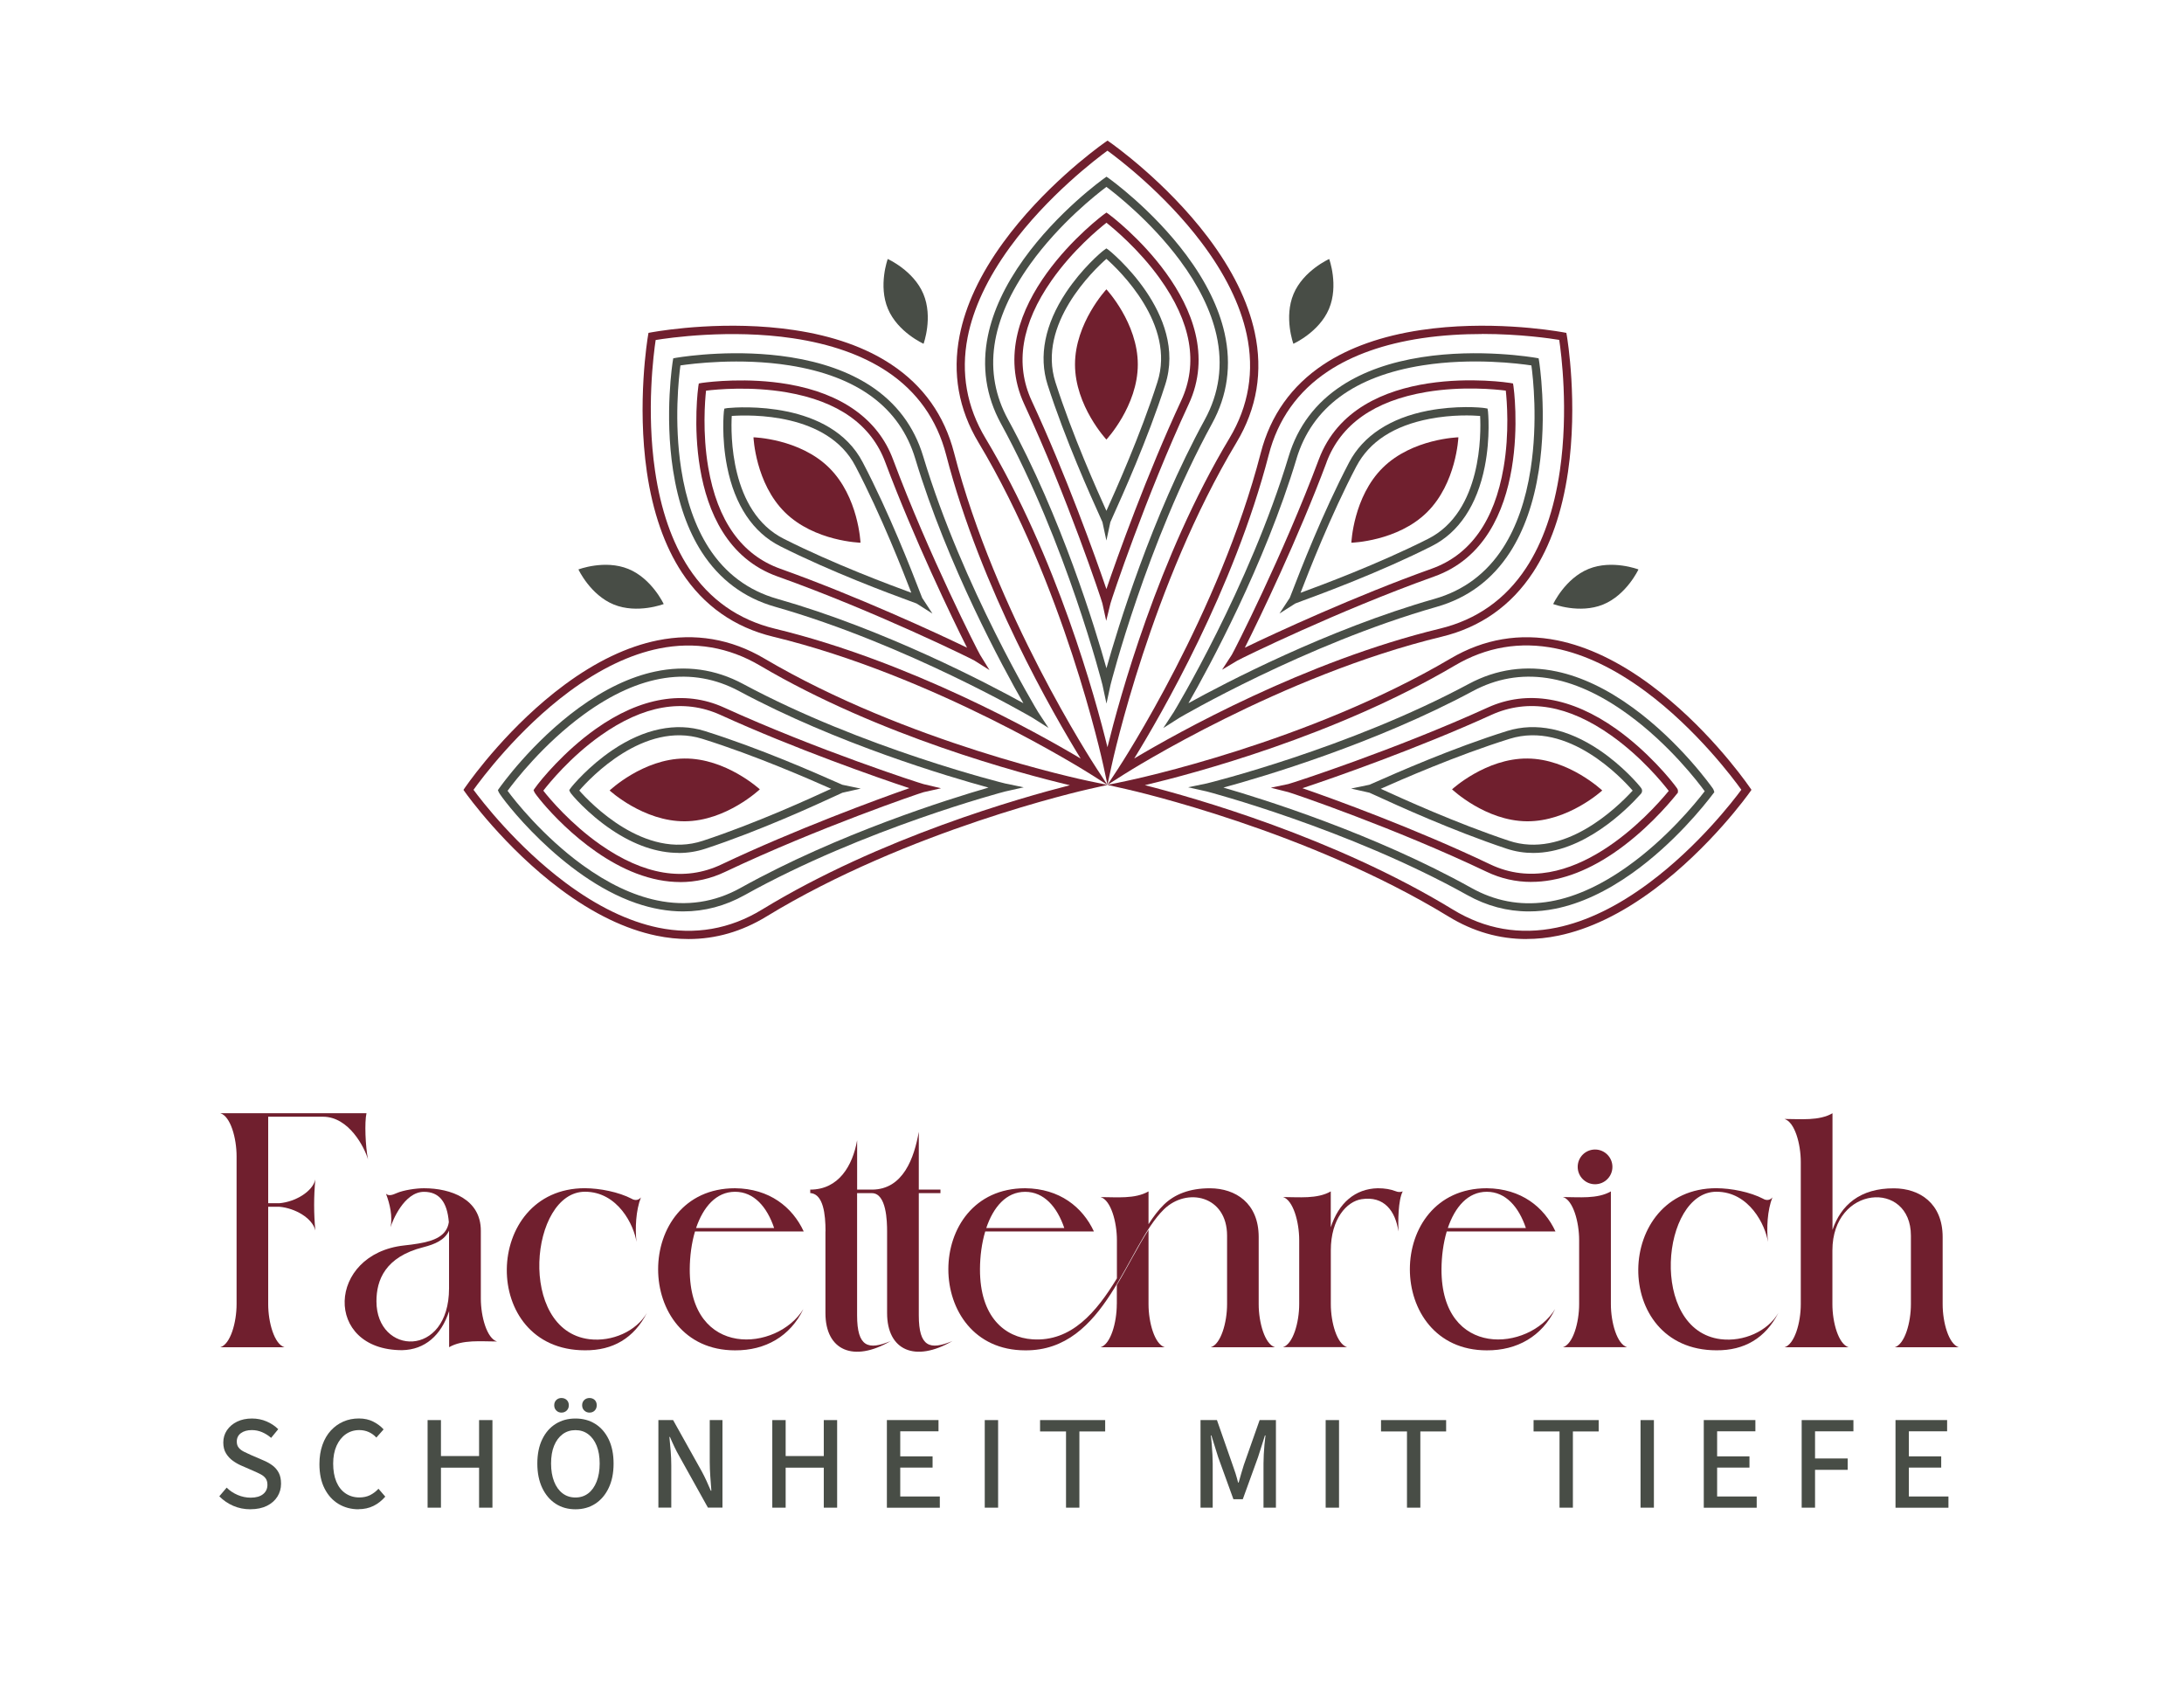 <?xml version="1.0" encoding="utf-8"?>
<svg xmlns="http://www.w3.org/2000/svg" data-name="Ebene 1" id="Ebene_1" viewBox="0 0 513.27 396.6">
  <defs>
    <style>
      .cls-1 {
        fill: #484d46;
      }

      .cls-1, .cls-2 {
        stroke-width: 0px;
      }

      .cls-2 {
        fill: #701f2e;
      }
    </style>
  </defs>
  <path class="cls-2" d="M63.03,306.45c0,4.32,1.44,9.41,3.82,10.13h-15.07c2.38-.72,3.82-5.81,3.82-10.13v-34.73c0-4.32-1.43-9.4-3.82-10.13h34.35c-.48,2.1-.26,7.8.36,10.85-.81-2.78-4.45-10.03-10.6-10.03h-12.86v20.33h2.62c3.72-.32,7.8-2.7,8.46-5.59-.38,3.99-.38,8.01,0,12.01-.65-2.89-4.73-5.27-8.46-5.59h-2.62v22.88Z"/>
  <path class="cls-2" d="M116.8,315.23c-3.75,0-8.08-.49-11.25,1.34v-8.48c-1.86,5.71-5.71,9.08-11.05,9.18-18.51,0-17.65-22.62.48-24.61,1.16-.13,2.29-.26,3.36-.45,3.75-.63,6.67-1.8,7.14-5.03-.38-4.76-2.28-7.12-5.84-7.12-4.69,0-7.47,6.96-7.85,8.32.49-2.54-.13-5.37-1.08-7.88.65.65,1.65.24,2.49-.13,1.67-.73,4.61-1.15,6.44-1.15,6.35,0,13.36,2.57,13.36,9.96v15.93c0,4.31,1.43,9.4,3.8,10.12ZM105.54,289.16c-1.02,2.25-3.35,3.22-6.03,3.91-9.06,2.29-11.04,7.8-11.04,12.71,0,12.72,17.06,13.45,17.06-3.04v-13.58Z"/>
  <path class="cls-2" d="M148.53,281.74c.74.39,1.56.32,2.1-.38-1.2,3.06-1.39,7.25-1.05,10.47-.57-3.85-4.33-11.79-12.11-11.79-12.94,0-15.97,32.53,1.01,34.65,5.35.66,11.05-1.85,13.57-6.2-3.05,5.95-8.01,8.87-14.58,8.81-24.88,0-24.09-38.09,0-38.09,3.52.03,7.9.87,11.07,2.52Z"/>
  <path class="cls-2" d="M188.9,289.38h-25.57c-.8,2.72-1.21,5.79-1.23,8.86-.06,21.06,20.58,19.38,26.71,9.36-3.07,6.41-8.95,9.76-16.07,9.71-24.09,0-24.1-38.09,0-38.09,8.1.08,13.49,4.43,16.15,10.16ZM181.93,288.56c-1.66-4.93-4.72-8.51-9.18-8.51s-7.49,3.59-9.16,8.51h18.34Z"/>
  <path class="cls-2" d="M194.01,289.35c0-4.1-.54-8.56-3.36-8.98h-.23v-.83c6.7,0,9.97-5.64,11.02-11.6v11.6h3.47c7.37,0,9.95-7.51,11.02-13.58v13.58h5.09v.83h-5.09v28.71c0,7.48,2.64,8.23,7.88,6.05-8.73,5.08-15.33,2.21-15.33-6.57v-19.21c0-2.29-.13-8.98-3.58-8.98h-3.47v28.71c0,7.48,2.64,8.23,7.88,6.05-8.73,5.08-15.32,2.21-15.32-6.57v-19.21Z"/>
  <path class="cls-2" d="M258.67,281.3c3.75,0,8.08.49,11.25-1.34v7.7c1.17-1.8,2.36-3.37,3.6-4.58,2.49-2.42,6.03-3.87,10.88-3.85,5.96.03,11.4,3.47,11.41,11.43v15.8c0,4.31,1.43,9.4,3.82,10.12h-15.07c2.37-.72,3.82-5.81,3.82-10.12v-16.1c0-9.41-9.45-11.43-14.83-6.19-8.87,8.65-13.6,33.31-32.61,33.14-24.08,0-24.09-38.09,0-38.09,8.11.08,13.49,4.44,16.15,10.16h-25.55c-.81,2.72-1.22,5.79-1.23,8.86-.03,11.29,5.88,16.04,12.32,16.48,9.19.63,15.06-6.44,19.86-14.32v-8.97c0-4.31-1.43-9.4-3.8-10.12ZM250.12,288.56c-1.67-4.92-4.73-8.5-9.19-8.5s-7.48,3.58-9.14,8.5h18.33ZM262.47,306.46v-4.5c2.69-4.48,5.01-9.19,7.45-12.96v17.46c0,4.31,1.43,9.4,3.8,10.12h-15.06c2.37-.72,3.8-5.81,3.8-10.12Z"/>
  <path class="cls-2" d="M301.5,281.29c3.76,0,8.08.5,11.25-1.33v8.44c1.86-5.71,5.71-9.06,11.05-9.18,1.66,0,3.07.25,4.24.71.54.22,1.07.24,1.62.02-1.1,2.15-1.09,7.04-1.01,9.43-.7-4.81-3.36-8.41-8.66-7.59-3.47.53-7.23,4.61-7.23,12.02v12.63c0,4.31,1.43,9.4,3.82,10.12h-15.07c2.38-.72,3.82-5.81,3.82-10.12v-15.03c0-4.31-1.43-9.4-3.82-10.13Z"/>
  <path class="cls-2" d="M365.57,289.38h-25.57c-.8,2.72-1.21,5.79-1.23,8.86-.06,21.06,20.58,19.38,26.71,9.36-3.07,6.41-8.95,9.76-16.07,9.71-24.09,0-24.1-38.09,0-38.09,8.1.08,13.49,4.43,16.15,10.16ZM358.6,288.56c-1.66-4.93-4.72-8.51-9.18-8.51s-7.49,3.59-9.16,8.51h18.34Z"/>
  <path class="cls-2" d="M367.33,281.29c3.75,0,8.07.5,11.25-1.33v26.49c0,4.31,1.43,9.4,3.8,10.12h-15.06c2.37-.72,3.8-5.81,3.8-10.12v-15.03c0-4.31-1.43-9.4-3.8-10.13ZM378.94,274.2c0,2.26-1.83,4.08-4.08,4.08s-4.08-1.82-4.08-4.08,1.82-4.08,4.08-4.08,4.08,1.83,4.08,4.08Z"/>
  <path class="cls-2" d="M414.44,281.74c.74.39,1.56.32,2.1-.38-1.2,3.06-1.39,7.25-1.05,10.47-.57-3.85-4.33-11.79-12.11-11.79-12.94,0-15.97,32.53,1.01,34.65,5.35.66,11.05-1.85,13.57-6.2-3.05,5.95-8.01,8.87-14.58,8.81-24.88,0-24.09-38.09,0-38.09,3.52.03,7.9.87,11.07,2.52Z"/>
  <path class="cls-2" d="M419.41,262.94c3.76,0,8.08.49,11.25-1.34v27.4c1.97-5.78,6.43-9.81,14.48-9.76,5.95.03,11.4,3.47,11.41,11.43v15.8c0,4.31,1.43,9.4,3.8,10.12h-15.06c2.37-.72,3.8-5.81,3.8-10.12v-16.1c0-13.16-18.45-11.87-18.45,3.47v12.63c0,4.31,1.43,9.4,3.82,10.12h-15.07c2.38-.72,3.82-5.81,3.82-10.12v-33.4c0-4.31-1.43-9.4-3.82-10.12Z"/>
  <path class="cls-1" d="M58.86,354.66c-1.45,0-2.79-.27-4.02-.8-1.24-.53-2.34-1.28-3.3-2.25l1.73-2.04c.73.73,1.6,1.31,2.59,1.73.99.42,2.02.63,3.06.63,1.26,0,2.23-.28,2.91-.83.68-.55,1.02-1.28,1.02-2.18,0-.63-.14-1.14-.42-1.52-.28-.39-.68-.71-1.18-.97-.5-.26-1.07-.53-1.7-.8l-2.89-1.26c-.67-.29-1.33-.67-1.96-1.13-.64-.46-1.17-1.04-1.59-1.73-.42-.69-.63-1.54-.63-2.55,0-1.07.29-2.03.86-2.88.58-.85,1.37-1.52,2.37-2.01,1.01-.49,2.17-.74,3.49-.74,1.24,0,2.39.23,3.46.69,1.07.46,1.98,1.07,2.73,1.82l-1.67,2.04c-.65-.57-1.36-1.01-2.12-1.34-.76-.32-1.57-.49-2.4-.49-1.07,0-1.93.24-2.58.72-.65.48-.97,1.14-.97,1.98,0,.61.16,1.1.49,1.48.32.38.75.69,1.27.94.52.25,1.06.5,1.6.75l2.86,1.23c.82.34,1.54.74,2.17,1.21s1.12,1.05,1.48,1.74c.36.69.53,1.54.53,2.55,0,1.11-.28,2.12-.85,3.03-.57.91-1.39,1.63-2.47,2.17-1.08.53-2.37.8-3.88.8Z"/>
  <path class="cls-1" d="M84.28,354.66c-1.74,0-3.3-.41-4.7-1.24-1.39-.83-2.49-2.04-3.3-3.63-.81-1.59-1.21-3.51-1.21-5.75,0-1.68.24-3.18.71-4.51s1.13-2.46,1.98-3.38c.85-.92,1.83-1.62,2.95-2.11,1.12-.48,2.33-.72,3.63-.72s2.41.25,3.39.75c.98.5,1.79,1.11,2.42,1.82l-1.7,1.92c-.52-.57-1.12-1-1.79-1.3-.67-.3-1.41-.46-2.23-.46-1.19,0-2.25.33-3.17.97-.92.65-1.64,1.56-2.17,2.73-.52,1.17-.79,2.57-.79,4.18s.25,3.07.75,4.26c.5,1.18,1.22,2.1,2.15,2.73s2.02.96,3.25.96c.94,0,1.78-.18,2.5-.53.72-.36,1.39-.86,2-1.51l1.6,1.85c-.82.94-1.74,1.67-2.78,2.18-1.04.51-2.21.77-3.5.77Z"/>
  <path class="cls-1" d="M100.49,354.28v-20.58h3.14v8.45h8.96v-8.45h3.14v20.58h-3.14v-9.4h-8.96v9.4h-3.14Z"/>
  <path class="cls-1" d="M135.24,354.66c-1.76,0-3.31-.43-4.65-1.3-1.34-.87-2.39-2.11-3.16-3.72-.76-1.61-1.15-3.52-1.15-5.72s.38-4.12,1.15-5.7c.76-1.58,1.82-2.79,3.16-3.63,1.34-.84,2.89-1.26,4.65-1.26s3.31.42,4.65,1.26c1.34.84,2.39,2.05,3.16,3.63.76,1.58,1.15,3.48,1.15,5.7s-.38,4.11-1.15,5.72c-.76,1.61-1.82,2.85-3.16,3.72-1.34.87-2.89,1.3-4.65,1.3ZM135.24,351.89c1.15,0,2.15-.32,3-.97.85-.65,1.51-1.58,1.98-2.78.47-1.2.71-2.61.71-4.23s-.24-3.03-.71-4.19c-.47-1.16-1.13-2.06-1.98-2.7-.85-.64-1.85-.96-3-.96s-2.16.32-3.02.96c-.86.64-1.52,1.54-2,2.7s-.71,2.56-.71,4.19.24,3.02.71,4.23c.47,1.2,1.14,2.13,2,2.78.86.65,1.86.97,3.02.97ZM131.95,331.94c-.48,0-.89-.16-1.21-.49-.33-.32-.49-.74-.49-1.24s.16-.91.49-1.23c.32-.31.73-.47,1.21-.47s.92.16,1.24.47c.32.31.49.72.49,1.23s-.16.92-.49,1.24c-.32.32-.74.49-1.24.49ZM138.54,331.94c-.48,0-.89-.16-1.23-.49-.34-.32-.5-.74-.5-1.24s.17-.91.5-1.23c.33-.31.74-.47,1.23-.47s.91.16,1.23.47c.31.31.47.72.47,1.23s-.16.92-.47,1.24c-.31.32-.72.49-1.23.49Z"/>
  <path class="cls-1" d="M154.73,354.28v-20.58h3.46l6.72,12.03c.38.69.74,1.42,1.1,2.2.36.78.7,1.56,1.04,2.36h.13c-.08-1.09-.17-2.22-.25-3.38-.08-1.16-.13-2.29-.13-3.38v-9.84h2.99v20.58h-3.42l-6.72-12.07c-.4-.69-.78-1.42-1.15-2.2-.37-.77-.72-1.55-1.05-2.33h-.13c.1,1.05.2,2.15.3,3.3.09,1.15.14,2.29.14,3.42v9.87h-3.02Z"/>
  <path class="cls-1" d="M181.5,354.28v-20.58h3.14v8.45h8.96v-8.45h3.14v20.58h-3.14v-9.4h-8.96v9.4h-3.14Z"/>
  <path class="cls-1" d="M208.43,354.28v-20.58h12.13v2.64h-8.99v5.88h7.6v2.64h-7.6v6.79h9.3v2.64h-12.44Z"/>
  <path class="cls-1" d="M231.43,354.28v-20.58h3.14v20.58h-3.14Z"/>
  <path class="cls-1" d="M250.53,354.28v-17.91h-6.1v-2.67h15.3v2.67h-6.06v17.91h-3.14Z"/>
  <path class="cls-1" d="M282.14,354.28v-20.58h3.86l3.68,10.53c.25.67.48,1.34.69,2.01.21.67.41,1.38.6,2.14h.13c.21-.75.41-1.47.61-2.14.2-.67.4-1.34.61-2.01l3.71-10.53h3.83v20.58h-2.92v-10.34c0-.63.02-1.34.06-2.14.04-.8.1-1.59.17-2.37.07-.79.15-1.49.24-2.12h-.13l-1.63,5.12-3.58,9.87h-2.2l-3.58-9.87-1.6-5.12h-.13c.08.63.16,1.34.22,2.12.06.79.12,1.58.16,2.37.04.8.06,1.51.06,2.14v10.34h-2.86Z"/>
  <path class="cls-1" d="M311.55,354.28v-20.58h3.14v20.58h-3.14Z"/>
  <path class="cls-1" d="M330.66,354.28v-17.91h-6.1v-2.67h15.3v2.67h-6.06v17.91h-3.14Z"/>
  <path class="cls-1" d="M366.51,354.28v-17.91h-6.1v-2.67h15.3v2.67h-6.06v17.91h-3.14Z"/>
  <path class="cls-1" d="M385.55,354.28v-20.58h3.14v20.58h-3.14Z"/>
  <path class="cls-1" d="M400.41,354.28v-20.58h12.13v2.64h-8.99v5.88h7.6v2.64h-7.6v6.79h9.3v2.64h-12.44Z"/>
  <path class="cls-1" d="M423.42,354.28v-20.58h12.16v2.64h-9.02v6.38h7.67v2.67h-7.67v8.89h-3.14Z"/>
  <path class="cls-1" d="M445.47,354.28v-20.58h12.13v2.64h-8.99v5.88h7.6v2.64h-7.6v6.79h9.3v2.64h-12.44Z"/>
  <path class="cls-2" d="M260.25,184.43l-3.78-2.4c-1.49-.95-36.98-23.28-74.79-32.42-9.09-2.2-16.3-7.27-21.43-15.09-4.08-6.22-6.85-14.17-8.23-23.63-2.36-16.2.16-31.37.27-32l.11-.67.95-.17c2.81-.49,17.62-2.83,33.27-.49,9.14,1.36,16.83,4.08,22.86,8.09,7.51,4.98,12.47,11.96,14.74,20.76,9.72,37.66,32.6,72.8,33.57,74.28l2.46,3.75ZM154.09,79.89c-.47,3.14-2.23,16.52-.15,30.73,1.34,9.18,4.01,16.87,7.93,22.85,4.85,7.39,11.67,12.19,20.27,14.27,31.68,7.66,61.72,24.49,71.83,30.51-6.17-10.02-23.46-39.8-31.61-71.35-2.15-8.31-6.83-14.92-13.93-19.63-5.8-3.84-13.22-6.46-22.08-7.78-14.81-2.21-29.27-.08-32.25.41Z"/>
  <path class="cls-1" d="M246.42,171.06l-3.78-2.4c-.25-.16-29.64-17.3-60.49-26.08-7.26-2.06-13.05-6.38-17.21-12.82-3.3-5.12-5.58-11.6-6.76-19.24-2.06-13.3-.09-25.53-.07-25.65l.11-.67.66-.12s.11-.02.24-.04c2.24-.36,14.05-2.08,26.69-.09,7.38,1.17,13.65,3.4,18.63,6.63,6.2,4.03,10.41,9.63,12.52,16.65,9.25,30.7,26.84,59.83,27,60.08l2.46,3.75ZM159.91,85.87c-.37,2.71-1.56,13.13.18,24.35,1.14,7.37,3.32,13.59,6.47,18.49,3.89,6.04,9.31,10.08,16.11,12.01,25.16,7.16,49.39,19.85,57.84,24.52-4.8-8.39-17.86-32.42-25.41-57.46-3.61-12.02-13.56-19.39-29.59-21.92-11.67-1.84-22.92-.39-25.6.01Z"/>
  <path class="cls-2" d="M232.53,157.45l-3.53-2.23c-.85-.51-23.63-11.69-46.22-19.74-23.71-8.41-18.72-44.34-18.66-44.7l.11-.67.67-.12s.09-.01.2-.03c1.68-.23,10.56-1.32,20.11.32,12.65,2.17,21.18,8.29,24.67,17.68,8.4,22.46,19.93,45.07,20.46,45.92l2.2,3.57ZM165.93,91.8c-.25,2.29-.88,9.89.52,18.05,2.15,12.56,7.86,20.57,16.97,23.81,17.82,6.36,36.84,15.14,43.85,18.54-3.51-6.96-12.58-25.84-19.21-43.56-3.28-8.84-11.08-14.37-23.19-16.45-8.46-1.45-16.39-.7-18.94-.39Z"/>
  <path class="cls-1" d="M219.13,144.18l-3.73-2.37c-.19-.08-.85-.32-1.62-.6-4.54-1.67-18.36-6.77-30.43-12.86-6.37-3.2-10.69-9.66-12.47-18.69-1.38-6.95-.77-12.92-.76-12.97l.11-.67.67-.12s.08-.01.19-.02c2.44-.23,24.08-1.83,31.67,12.77,6.28,11.98,11.59,25.72,13.33,30.23.29.76.55,1.42.63,1.61l2.42,3.7ZM215.35,141.79s0,0,.02.01h-.02ZM216.68,140.44v.02s0-.01,0-.02ZM171.97,97.75c-.22,4-.48,22.49,12.25,28.87,11.73,5.93,25.16,10.91,29.95,12.67-1.84-4.76-7.02-18.11-13.13-29.75-6.53-12.57-24.76-12.1-29.06-11.8Z"/>
  <path class="cls-2" d="M194.83,109.89c6.95,6.84,7.4,17.64,7.4,17.64,0,0-10.81-.29-17.75-7.13-6.95-6.84-7.4-17.64-7.4-17.64,0,0,10.81.29,17.75,7.13Z"/>
  <path class="cls-2" d="M161.82,220.66c-2.48,0-4.99-.26-7.54-.79-7.28-1.51-14.86-5.17-22.53-10.89-13.13-9.79-22.07-22.29-22.44-22.82l-.39-.55.38-.56s.08-.11.17-.24h0c1.64-2.34,10.46-14.46,23.18-23.88,7.43-5.5,14.79-9.01,21.88-10.45,8.83-1.79,17.28-.36,25.1,4.26,33.51,19.76,74.53,28.43,76.26,28.79l4.39.91-4.37.98c-1.72.39-42.6,9.69-75.81,29.96-5.76,3.51-11.88,5.28-18.28,5.28ZM111.28,185.59c1.89,2.56,10.11,13.25,21.62,21.84,7.44,5.55,14.76,9.09,21.76,10.55,8.65,1.79,16.87.37,24.42-4.24,27.82-16.98,60.96-26.32,72.36-29.22-11.45-2.72-44.73-11.55-72.8-28.1-7.4-4.36-15.38-5.72-23.73-4.03-6.82,1.38-13.92,4.78-21.12,10.11-12.04,8.91-20.75,20.64-22.51,23.1Z"/>
  <path class="cls-1" d="M160.54,214.17c-3.58,0-7.26-.65-11.03-1.94-17.62-6.06-31.81-24.92-32.29-26.07l-.21-.49.31-.44c.31-.44,7.68-10.85,18.73-18.9,6.05-4.41,12.07-7.28,17.89-8.52,7.25-1.55,14.21-.57,20.68,2.9h0c28.25,15.17,61.29,23.33,61.58,23.39l4.39.91-4.37.98c-.29.07-33.19,8.73-61.21,24.34-4.59,2.56-9.43,3.84-14.46,3.84ZM119.28,185.81c1.57,2.19,8.36,10.75,17.6,17.45,5.96,4.33,11.85,7.13,17.51,8.31,6.95,1.46,13.57.47,19.68-2.94,22.86-12.73,48.96-20.88,58.24-23.56-9.32-2.54-35.55-10.29-58.59-22.66h0c-11.08-5.94-23.37-4.1-36.52,5.48-9.53,6.95-16.25,15.67-17.9,17.92Z"/>
  <path class="cls-2" d="M159.87,207.27c-3.34,0-6.77-.67-10.3-2.01-13.4-5.1-23.64-18.33-23.97-19.11l-.21-.49.31-.44c1.37-1.96,6.95-8.72,14.29-13.92,10.53-7.48,20.96-9.22,30.14-5.05h0c21.83,9.94,45.97,17.78,46.94,18.01l4.08.97-4.08.92c-.96.24-24.97,8.45-46.64,18.72-3.38,1.61-6.91,2.41-10.56,2.41ZM127.69,185.79c1.4,1.84,6.51,7.86,13.34,12.65,10.3,7.22,19.91,8.8,28.57,4.67,17.1-8.11,36.75-15.35,44.11-17.9-7.4-2.44-27.17-9.37-44.38-17.21h0c-8.65-3.93-18.14-2.29-28.22,4.87-7.04,5-12.01,11.1-13.42,12.92Z"/>
  <path class="cls-1" d="M159.49,200.42c-5.05,0-10.38-1.82-15.73-5.41-5.72-3.84-9.62-8.49-9.77-8.86l-.21-.49.31-.44c.48-.68,4.33-5.23,9.85-8.96,7.44-5.02,14.93-6.58,21.64-4.49h0c12.91,4.03,26.38,9.99,30.81,11.95.74.33,1.39.62,1.58.69l4.32.9-4.31.97c-.19.08-.83.37-1.57.72-4.39,2.03-17.77,8.2-30.62,12.43-2.03.67-4.14,1.01-6.3,1.01ZM136.14,185.76c2.53,2.88,15.38,16.35,29.05,11.81,12.49-4.11,25.5-10.08,30.14-12.22-4.67-2.07-17.77-7.84-30.32-11.75h0c-13.68-4.24-26.32,9.21-28.87,12.16ZM197.94,186.27h-.02s.01,0,.02,0ZM197.91,184.39h.02s-.01,0-.02,0Z"/>
  <path class="cls-2" d="M160.86,178.24c9.75-.08,17.71,7.24,17.71,7.24,0,0-7.85,7.44-17.59,7.51-9.75.08-17.71-7.24-17.71-7.24,0,0,7.85-7.44,17.59-7.51Z"/>
  <path class="cls-2" d="M260.27,184.4l-.94-4.38c-.37-1.73-9.35-42.67-29.37-76.04-4.67-7.79-6.17-16.22-4.45-25.06,1.38-7.11,4.84-14.5,10.28-21.96,9.32-12.79,21.37-21.71,23.7-23.37h0c.13-.09.21-.15.24-.17l.55-.38.55.38c.53.37,13.1,9.21,22.99,22.26,5.77,7.62,9.5,15.17,11.06,22.44,1.97,9.14.53,17.84-4.29,25.86-20.01,33.35-29,74.31-29.37,76.04l-.95,4.38ZM260.27,35.4c-2.44,1.78-14.11,10.59-22.92,22.69-5.27,7.24-8.62,14.37-9.95,21.2-1.63,8.36-.21,16.34,4.21,23.7,16.77,27.95,25.86,61.16,28.66,72.59,2.81-11.42,11.9-44.65,28.66-72.59,4.55-7.59,5.91-15.81,4.05-24.45-1.51-6.99-5.11-14.29-10.71-21.68-8.67-11.45-19.43-19.58-22-21.45Z"/>
  <path class="cls-1" d="M260.03,165.31l-.94-4.38c-.06-.29-8.47-33.25-23.86-61.4-3.52-6.45-4.55-13.4-3.05-20.66,1.2-5.83,4.03-11.88,8.4-17.97,7.99-11.14,18.46-18.67,18.9-18.98l.56-.4.56.39c.1.07,10.2,7.26,18.22,18.05,4.62,6.2,7.63,12.37,8.97,18.31,1.68,7.49.69,14.64-2.94,21.26-15.38,28.13-23.8,61.11-23.86,61.4l-.95,4.38ZM260.03,43.91c-2.3,1.72-11.03,8.56-17.89,18.12-9.5,13.23-11.25,25.54-5.22,36.58,12.55,22.95,20.5,49.12,23.11,58.42,2.61-9.3,10.57-35.48,23.11-58.42,3.39-6.2,4.32-12.89,2.74-19.91-1.28-5.68-4.18-11.6-8.63-17.58-6.78-9.11-15.04-15.57-17.23-17.21Z"/>
  <path class="cls-2" d="M259.97,145.87l-.89-4.08c-.24-.96-8.26-25.04-18.36-46.79-10.6-22.87,18.45-44.44,18.75-44.65l.56-.4.56.39c.3.21,29.4,21.86,18.76,44.66-10.11,21.75-18.13,45.83-18.37,46.79l-1,4.07ZM260.02,52.35c-1.86,1.46-7.95,6.5-12.89,13.56-7.09,10.14-8.66,19.65-4.67,28.27,7.97,17.15,15.06,36.87,17.56,44.25,2.49-7.38,9.58-27.09,17.56-44.25,4.09-8.76,2.39-18.45-5.05-28.8-4.84-6.73-10.7-11.61-12.5-13.04Z"/>
  <path class="cls-1" d="M260.02,127.02l-.93-4.32c-.08-.19-.37-.84-.7-1.58-1.99-4.41-8.06-17.83-12.19-30.71-2.14-6.71-.64-14.2,4.33-21.69,3.74-5.62,8.2-9.43,8.93-9.95l.55-.4.56.39c.19.13,18.65,15.02,13.27,31.65-4.13,12.88-10.2,26.3-12.19,30.71-.34.74-.63,1.39-.7,1.58l-.93,4.32ZM260.97,122.64v.02s0-.01,0-.02ZM259.08,122.64s0,.01,0,.02v-.02ZM260.02,60.83c-2.96,2.6-16.32,15.36-11.98,28.99,4.01,12.51,9.88,25.58,11.98,30.22,2.1-4.65,7.97-17.71,11.98-30.23,4.38-13.55-9-26.36-11.99-28.99Z"/>
  <path class="cls-2" d="M252.64,85.64c0,9.75,7.38,17.65,7.38,17.65,0,0,7.38-7.9,7.38-17.65,0-9.75-7.38-17.65-7.38-17.65,0,0-7.38,7.9-7.38,17.65Z"/>
  <path class="cls-2" d="M260.27,184.43l2.46-3.74c.97-1.48,23.85-36.63,33.57-74.28,2.27-8.79,7.23-15.77,14.74-20.76,6.03-4,13.73-6.72,22.86-8.09,15.65-2.34,30.46,0,33.27.49l.94.17.12.67c.11.64,2.63,15.8.27,32-1.38,9.46-4.15,17.41-8.23,23.63-5.13,7.81-12.34,12.89-21.43,15.09-37.81,9.14-73.3,31.47-74.79,32.42l-3.78,2.4ZM348.29,78.49c-4.4,0-9.24.26-14.11.98-8.86,1.32-16.29,3.94-22.08,7.78-7.1,4.71-11.79,11.31-13.93,19.63-8.15,31.55-25.44,61.34-31.61,71.35,10.11-6.02,40.15-22.85,71.83-30.51,8.6-2.08,15.42-6.88,20.27-14.27,3.93-5.98,6.59-13.66,7.93-22.85,2.07-14.21.32-27.58-.15-30.73-2-.33-9.17-1.4-18.14-1.4Z"/>
  <path class="cls-1" d="M273.4,171.06l2.45-3.74c.16-.25,17.76-29.39,27.01-60.09h0c2.12-7.03,6.35-12.64,12.58-16.68,5-3.24,11.29-5.47,18.7-6.62,13.54-2.12,26.25.06,26.79.15l.67.12.11.67c.02.12,1.98,12.35-.07,25.65-1.18,7.64-3.46,14.11-6.76,19.24-4.16,6.45-9.95,10.76-17.21,12.83-30.85,8.78-60.24,25.92-60.49,26.08l-3.78,2.4ZM304.71,107.78h0c-7.54,25.03-20.61,49.07-25.41,57.46,8.46-4.67,32.68-17.36,57.84-24.52,6.8-1.93,12.22-5.97,16.11-12.01,3.15-4.9,5.33-11.12,6.47-18.49,1.74-11.22.55-21.64.18-24.35-2.84-.43-13.83-1.85-25.47-.03-16.09,2.52-26.09,9.9-29.73,21.95Z"/>
  <path class="cls-2" d="M287.21,157.37l2.28-3.5c.52-.84,12.05-23.45,20.45-45.91h0c8.86-23.6,44.61-18.04,44.97-17.97l.67.12.11.67c.06.36,5.05,36.29-18.66,44.7-22.58,8.06-45.37,19.24-46.23,19.75l-3.6,2.15ZM311.76,108.64h0c-6.63,17.72-15.7,36.6-19.21,43.56,7.01-3.4,26.03-12.18,43.85-18.54,9.11-3.23,14.82-11.24,16.97-23.81,1.4-8.17.76-15.77.51-18.06-2.34-.3-10.21-1.1-18.71.33-12.2,2.06-20.08,7.62-23.42,16.51Z"/>
  <path class="cls-1" d="M300.69,144.18l2.42-3.69c.08-.18.34-.85.63-1.61,1.74-4.52,7.05-18.26,13.33-30.24h0c3.28-6.23,9.67-10.42,18.49-12.13,6.63-1.28,12.48-.77,13.36-.62l.67.12.11.67s.62,6.01-.76,12.97c-1.79,9.03-6.1,15.5-12.48,18.69-12.07,6.1-25.89,11.19-30.43,12.86-.76.28-1.43.53-1.62.61l-3.73,2.37ZM304.47,141.79h-.02s.01,0,.02,0ZM303.14,140.44s0,0-.01.02v-.02ZM318.78,109.55c-6.1,11.64-11.29,24.98-13.13,29.75,4.79-1.76,18.21-6.74,29.95-12.67,12.74-6.39,12.46-24.93,12.25-28.89-1.77-.14-6.49-.36-11.92.69-8.34,1.61-14.11,5.36-17.15,11.13h0Z"/>
  <path class="cls-2" d="M324.99,109.89c-6.95,6.84-7.4,17.64-7.4,17.64,0,0,10.81-.29,17.75-7.13,6.95-6.84,7.4-17.64,7.4-17.64,0,0-10.81.29-17.75,7.13Z"/>
  <path class="cls-2" d="M358.72,220.66c-6.4,0-12.52-1.76-18.28-5.28-33.2-20.27-74.08-29.57-75.81-29.96l-4.37-.98,4.39-.91c1.73-.36,42.75-9.03,76.26-28.79,7.82-4.61,16.27-6.04,25.1-4.26,7.1,1.44,14.46,4.95,21.88,10.45,12.72,9.41,21.54,21.54,23.18,23.88l.55.79-.39.55c-.37.53-9.31,13.03-22.44,22.82-7.67,5.72-15.25,9.38-22.53,10.89-2.55.53-5.07.79-7.54.79ZM269.08,184.51c11.4,2.89,44.54,12.24,72.36,29.22,7.55,4.61,15.77,6.04,24.42,4.24,7-1.45,14.33-5,21.76-10.55,11.51-8.58,19.73-19.28,21.62-21.84-1.76-2.46-10.48-14.19-22.51-23.1-7.2-5.33-14.3-8.73-21.12-10.11-8.35-1.69-16.33-.34-23.73,4.03-28.07,16.55-61.36,25.38-72.8,28.1Z"/>
  <path class="cls-1" d="M359.29,214.17c-5.05,0-9.9-1.29-14.48-3.85-28.02-15.61-60.92-24.27-61.21-24.34l-4.37-.98,4.39-.91c.29-.06,33.33-8.22,61.58-23.39h0c6.47-3.47,13.43-4.45,20.68-2.9,5.82,1.24,11.84,4.11,17.89,8.52,11.05,8.05,18.42,18.46,18.73,18.9.11.16.19.29.24.45l.15.48-.38.49c-1.94,2.56-9.01,11.48-18.86,18.5-6.15,4.38-12.24,7.21-18.1,8.39-2.12.43-4.21.64-6.27.64ZM287.52,185.07c9.28,2.68,35.38,10.83,58.24,23.56,11.03,6.17,23.4,4.47,36.78-5.07,9.11-6.49,15.8-14.65,18.09-17.63-1.47-2.02-8.27-10.96-18-18.04-13.15-9.58-25.44-11.42-36.52-5.48h0c-23.04,12.37-49.27,20.12-58.59,22.66Z"/>
  <path class="cls-2" d="M359.89,207.24c-3.65,0-7.17-.79-10.5-2.38-21.43-10.23-45.66-18.48-46.65-18.73l-4.08-1.03,4.1-.86c.96-.23,25.1-8.06,46.93-18h0c9.18-4.17,19.61-2.42,30.14,5.05,7.34,5.21,12.91,11.97,14.28,13.92.07.09.27.39.23.78l-.03.3-.2.23s-.06.07-.12.15c-2.01,2.5-7.49,8.85-14.81,13.82-6.61,4.48-13.13,6.74-19.29,6.74ZM306.1,185.22c7.22,2.49,26.48,9.47,44.12,17.89,18.79,8.97,37.6-11.96,41.96-17.26-1.34-1.74-6.34-7.93-13.47-12.99-10.08-7.16-19.58-8.79-28.22-4.87h0c-17.22,7.84-37,14.78-44.39,17.22ZM392.53,186.33h0Z"/>
  <path class="cls-1" d="M360.32,200.43c-2.06,0-4.17-.31-6.3-1.02-12.77-4.26-25.69-10.17-30.55-12.4-.77-.35-1.45-.66-1.64-.74l-4.31-.97,4.33-.9c.19-.07.84-.36,1.58-.69,4.43-1.96,17.89-7.92,30.8-11.95h0c6.72-2.08,14.2-.53,21.64,4.49,5.52,3.72,9.37,8.27,9.85,8.96.24.34.26.77.06,1.12l-.06.1-.08.09s-.07.08-.14.16c-3.2,3.57-13.39,13.75-25.18,13.75ZM324.5,185.35c5,2.29,17.65,8.06,30.13,12.22,12.79,4.27,25.07-7.44,29.07-11.79-2.51-2.91-15.18-16.43-28.89-12.18-12.54,3.91-25.64,9.68-30.31,11.75ZM384.15,186.32h0s0,0,0,0ZM321.88,186.27s.01,0,.02,0h-.02ZM321.91,184.39s-.01,0-.02,0h.02Z"/>
  <path class="cls-2" d="M358.96,178.24c-9.75-.08-17.71,7.24-17.71,7.24,0,0,7.85,7.44,17.59,7.51,9.75.08,17.71-7.24,17.71-7.24,0,0-7.85-7.44-17.59-7.51Z"/>
  <path class="cls-1" d="M217,69.06c2.32,5.5.05,11.72.05,11.72,0,0-6.05-2.7-8.37-8.2-2.32-5.5-.05-11.72-.05-11.72,0,0,6.05,2.7,8.37,8.2Z"/>
  <path class="cls-1" d="M147.66,133.69c5.53,2.25,8.32,8.25,8.32,8.25,0,0-6.18,2.37-11.72.12-5.53-2.25-8.32-8.25-8.32-8.25,0,0,6.18-2.37,11.72-.12Z"/>
  <path class="cls-1" d="M304.01,69.06c-2.32,5.5-.05,11.72-.05,11.72,0,0,6.05-2.7,8.37-8.2,2.32-5.5.05-11.72.05-11.72,0,0-6.05,2.7-8.37,8.2Z"/>
  <path class="cls-1" d="M373.34,133.69c-5.53,2.25-8.32,8.25-8.32,8.25,0,0,6.18,2.37,11.72.12,5.53-2.25,8.32-8.25,8.32-8.25,0,0-6.18-2.37-11.72-.12Z"/>
</svg>